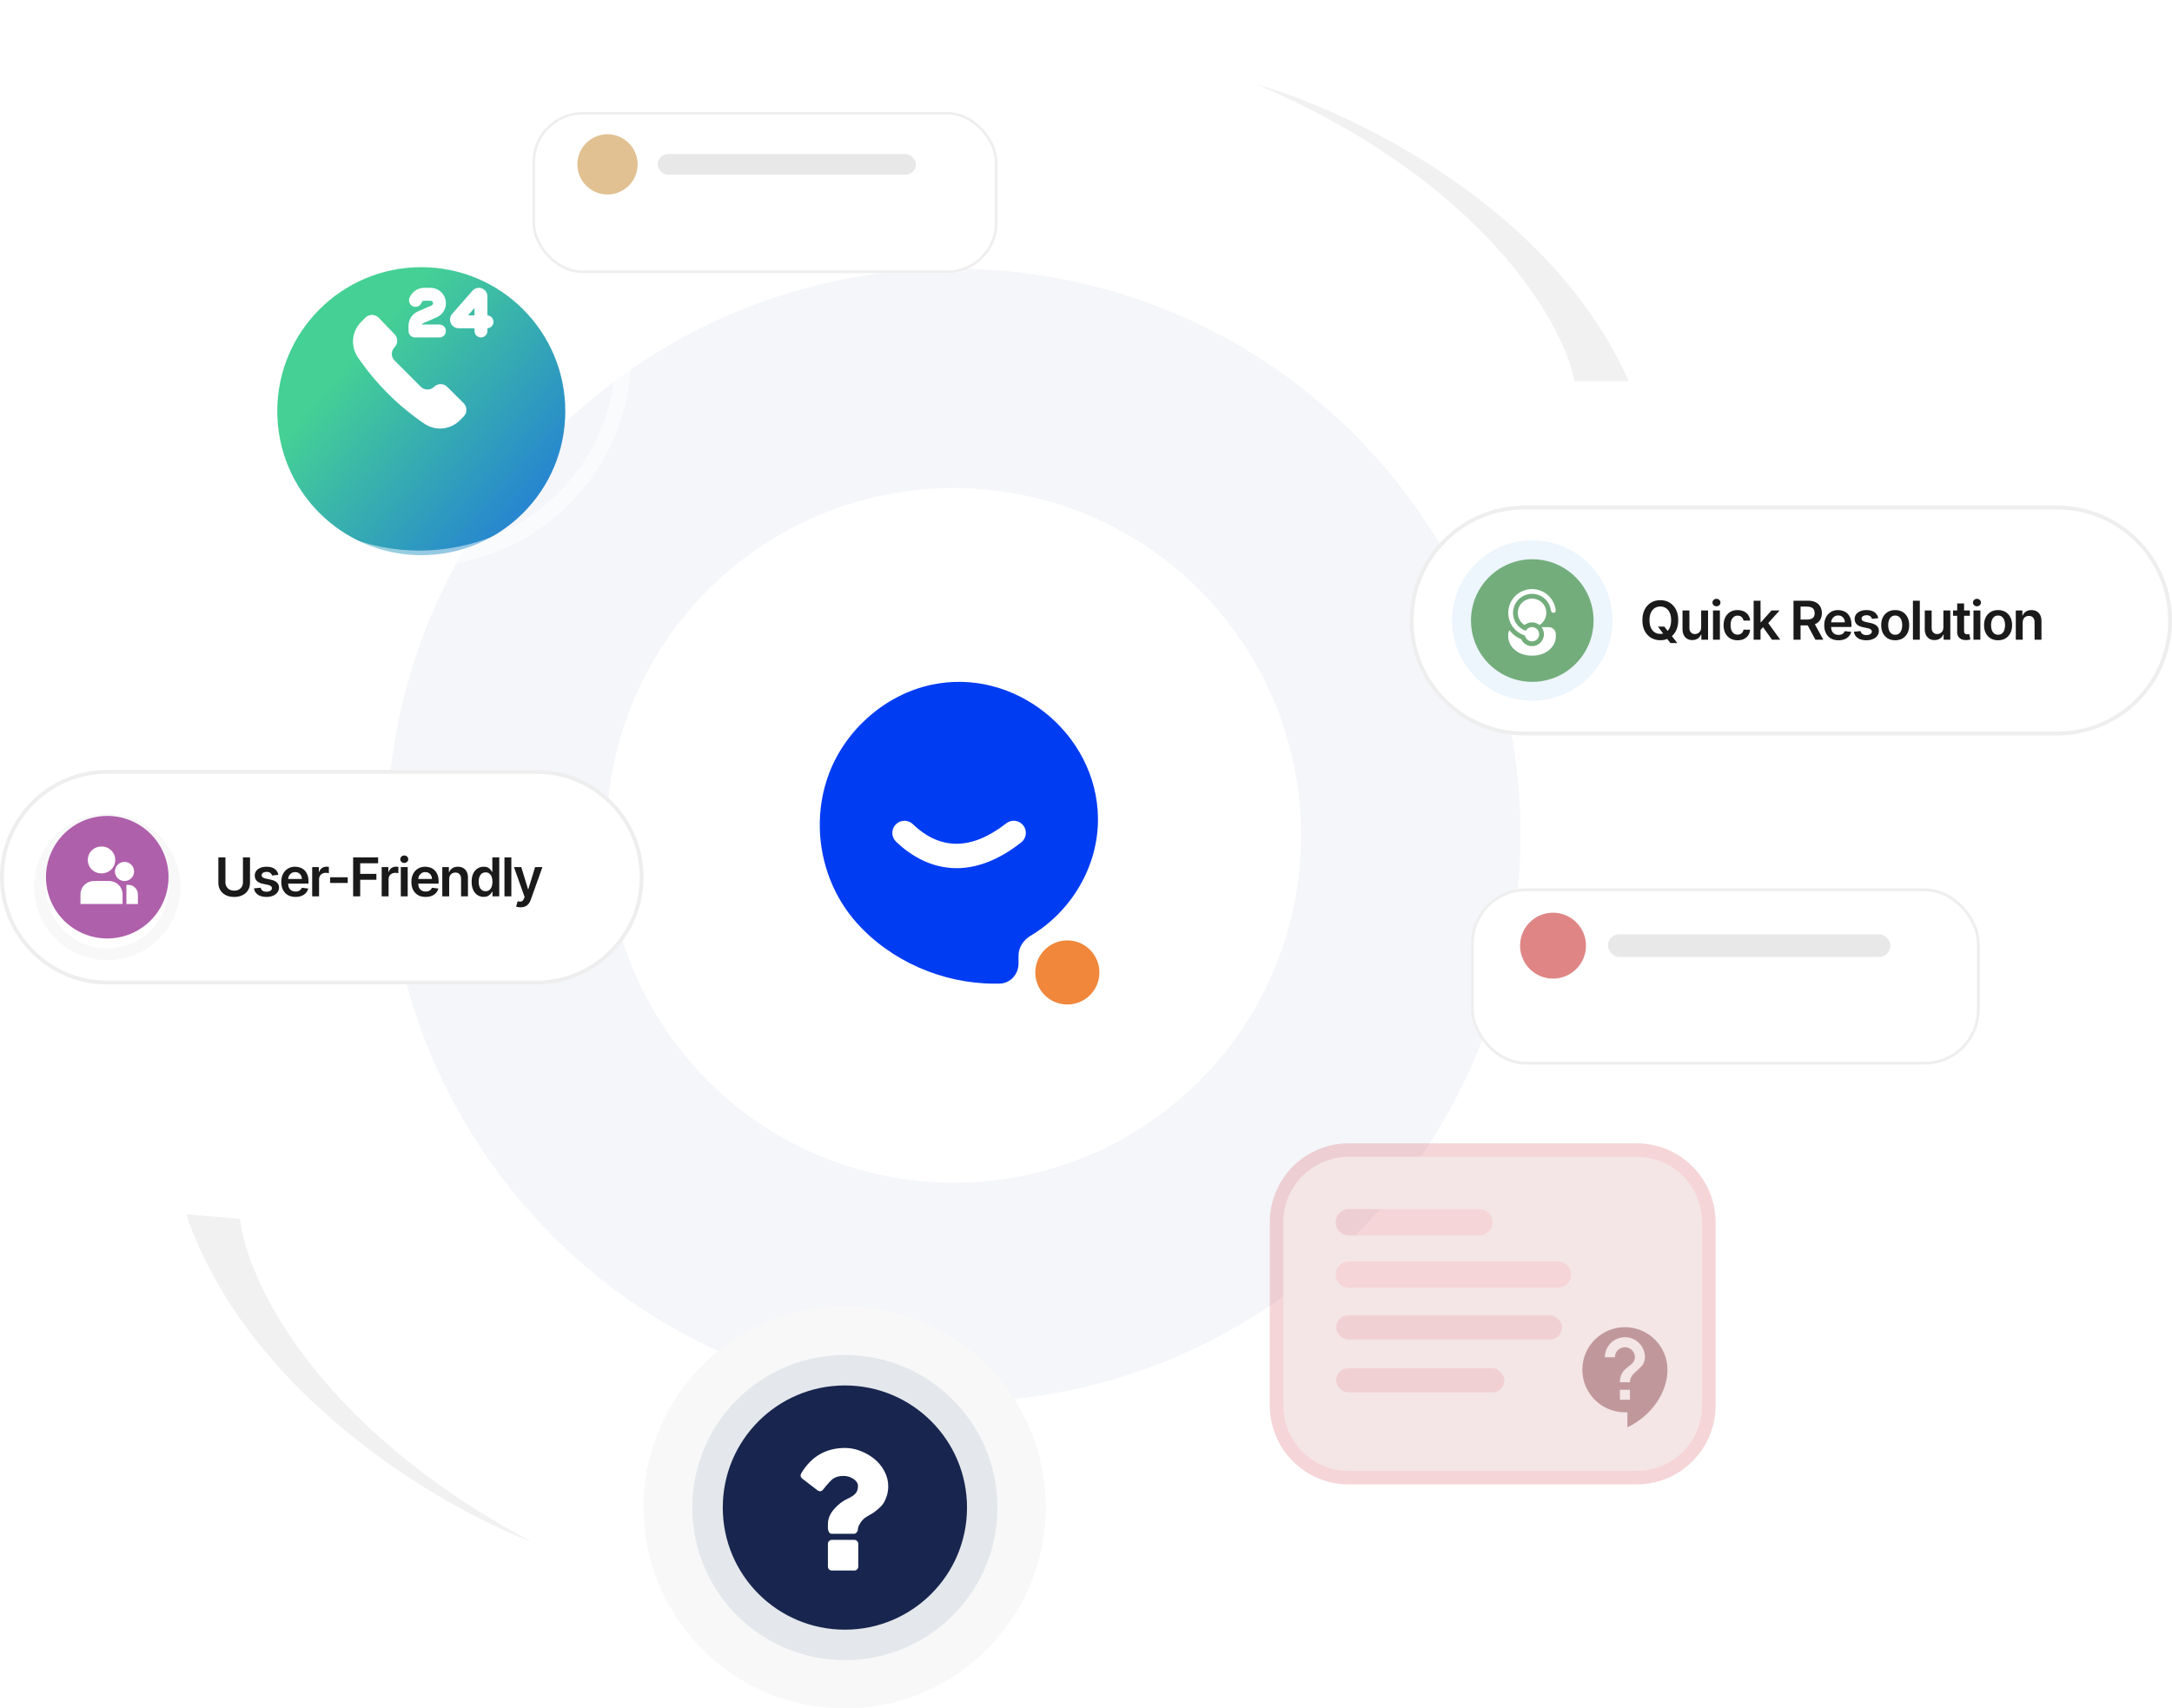 <svg width="567" height="446" viewBox="0 0 567 446" fill="none" xmlns="http://www.w3.org/2000/svg">
<path opacity="0.1" fill-rule="evenodd" clip-rule="evenodd" d="M303.469 290.539C263.456 320.644 206.613 312.612 176.508 272.598C146.402 232.585 154.435 175.743 194.448 145.637C234.461 115.532 291.304 123.564 321.409 163.577C351.515 203.591 343.482 260.433 303.469 290.539ZM337.919 336.326C272.618 385.458 179.852 372.349 130.72 307.048C81.589 241.747 94.697 148.981 159.998 99.85C225.299 50.718 318.065 63.827 367.197 129.128C416.328 194.429 403.22 287.195 337.919 336.326Z" fill="#8EA9C1"/>
<path d="M214.016 216.426C214.271 225.35 217.594 234.14 223.632 240.908C232.59 250.949 246.149 256.792 259.636 256.792C260.086 256.792 260.535 256.787 260.983 256.776C263.79 256.706 265.888 254.309 265.888 251.499V249.495C265.888 247.329 267.165 245.396 269.025 244.291C279.744 237.924 286.778 226.027 286.624 213.521C286.348 191.463 264.78 173.965 242.93 178.813C230.984 181.463 220.771 190.517 216.447 201.869C214.665 206.552 213.875 211.506 214.016 216.424V216.426Z" fill="#003CF2"/>
<path d="M249.727 226.645C242.607 226.645 237.192 222.874 233.913 219.723C232.647 218.511 232.605 216.502 233.82 215.243C235.031 213.985 237.041 213.943 238.3 215.15C245.482 222.048 253.686 221.977 262.679 214.936C264.058 213.857 266.049 214.102 267.128 215.478C268.207 216.857 267.962 218.848 266.586 219.926C260.264 224.873 254.601 226.642 249.727 226.642V226.645Z" fill="white"/>
<path d="M278.632 262.235C283.253 262.235 287 258.489 287 253.867C287 249.245 283.253 245.499 278.632 245.499C274.01 245.499 270.264 249.245 270.264 253.867C270.264 258.489 274.01 262.235 278.632 262.235Z" fill="#F0873B"/>
<g filter="url(#filter0_d_1_224)">
<circle cx="109.978" cy="92.982" r="37.593" fill="url(#paint0_linear_1_224)"/>
</g>
<path fill-rule="evenodd" clip-rule="evenodd" d="M106.874 77.858C107.155 77.062 107.677 76.373 108.366 75.886C109.055 75.399 109.879 75.138 110.723 75.138H112.383C113.308 75.136 114.205 75.452 114.923 76.034C115.641 76.616 116.137 77.428 116.326 78.333C116.515 79.238 116.386 80.18 115.961 81.001C115.536 81.822 114.84 82.471 113.992 82.839L110.437 84.394C110.286 84.46 110.162 84.576 110.087 84.723H114.717C115.164 84.723 115.593 84.901 115.909 85.216C116.224 85.532 116.402 85.961 116.402 86.408C116.402 86.855 116.224 87.283 115.909 87.599C115.593 87.915 115.164 88.092 114.717 88.092H108.329C108.108 88.093 107.888 88.049 107.684 87.965C107.479 87.88 107.293 87.756 107.136 87.6C106.98 87.443 106.855 87.258 106.77 87.053C106.686 86.848 106.642 86.629 106.642 86.408V85.046C106.642 83.424 107.601 81.958 109.087 81.308L112.645 79.753C112.785 79.695 112.9 79.591 112.971 79.457C113.042 79.323 113.063 79.169 113.032 79.021C113.001 78.873 112.919 78.741 112.801 78.647C112.682 78.553 112.534 78.504 112.383 78.507H110.723C110.576 78.507 110.432 78.553 110.312 78.638C110.192 78.723 110.101 78.843 110.052 78.982C109.978 79.191 109.864 79.383 109.716 79.547C109.568 79.712 109.389 79.845 109.189 79.941C108.785 80.133 108.322 80.158 107.901 80.009C107.692 79.935 107.5 79.821 107.335 79.673C107.171 79.525 107.037 79.346 106.942 79.146C106.749 78.743 106.725 78.279 106.874 77.858ZM123.326 75.904C123.626 75.562 124.022 75.321 124.463 75.21C124.903 75.1 125.367 75.126 125.792 75.286C126.217 75.446 126.583 75.732 126.842 76.105C127.101 76.478 127.24 76.921 127.24 77.375V82.332C127.67 82.357 128.074 82.544 128.369 82.857C128.665 83.17 128.83 83.584 128.83 84.014C128.83 84.445 128.665 84.859 128.369 85.171C128.074 85.484 127.67 85.672 127.24 85.696V86.41C127.24 86.857 127.063 87.286 126.747 87.602C126.431 87.918 126.002 88.095 125.556 88.095C125.109 88.095 124.68 87.918 124.364 87.602C124.048 87.286 123.871 86.857 123.871 86.41V85.699H119.747C119.311 85.7 118.884 85.575 118.518 85.339C118.151 85.103 117.861 84.766 117.681 84.369C117.501 83.972 117.439 83.531 117.504 83.1C117.568 82.669 117.755 82.266 118.043 81.939L123.326 75.904ZM122.181 82.329L123.871 80.397V82.329H122.181ZM115.658 111.833C114.004 112.011 112.339 111.616 110.941 110.715C103.963 106.015 97.959 100.011 93.259 93.033C92.376 91.621 92.004 89.949 92.206 88.296C92.407 86.643 93.169 85.109 94.364 83.95L95.389 82.925C95.848 82.471 96.468 82.216 97.114 82.216C97.76 82.216 98.379 82.471 98.839 82.925L102.99 87.238C103.442 87.692 103.696 88.308 103.696 88.95C103.696 89.591 103.442 90.206 102.99 90.661C102.535 91.12 102.28 91.74 102.28 92.386C102.28 93.032 102.535 93.652 102.99 94.111L109.863 100.984C110.322 101.439 110.942 101.694 111.588 101.694C112.234 101.694 112.854 101.439 113.313 100.984C113.768 100.532 114.383 100.278 115.025 100.278C115.666 100.278 116.282 100.532 116.736 100.984L121.049 105.27C121.503 105.729 121.758 106.349 121.758 106.995C121.758 107.641 121.503 108.261 121.049 108.72L120.025 109.745C118.85 110.919 117.309 111.656 115.658 111.833Z" fill="white"/>
<circle cx="109.49" cy="92.49" r="53.291" stroke="white" stroke-opacity="0.5" stroke-width="4.099"/>
<path d="M48.596 317C64.751 364.3 115.466 393.712 138.805 402.505C81.918 372.197 64.346 333.675 62.671 318.202L48.596 317Z" fill="#F1F1F1"/>
<path d="M425.169 99.519C405.041 53.769 352.003 28.788 327.999 22.016C387.262 47.364 408.055 84.248 411.043 99.521L425.169 99.519Z" fill="#F1F1F1"/>
<path d="M398 132.5H537C553.292 132.5 566.5 145.708 566.5 162C566.5 178.292 553.292 191.5 537 191.5H398C381.708 191.5 368.5 178.292 368.5 162C368.5 145.708 381.708 132.5 398 132.5Z" fill="white"/>
<path d="M398 132.5H537C553.292 132.5 566.5 145.708 566.5 162C566.5 178.292 553.292 191.5 537 191.5H398C381.708 191.5 368.5 178.292 368.5 162C368.5 145.708 381.708 132.5 398 132.5Z" stroke="#EEEEEE"/>
<circle cx="400" cy="162" r="18.467" fill="#73AD7C" stroke="#EDF5FD" stroke-width="4.934"/>
<path d="M398.108 165.927L398.107 165.923L397.87 165.846C396.748 165.449 395.763 164.738 395.033 163.798C394.443 163.038 394.038 162.151 393.849 161.207C393.66 160.264 393.693 159.289 393.945 158.361C394.197 157.432 394.662 156.575 395.302 155.856C395.942 155.138 396.74 154.578 397.634 154.221C398.527 153.864 399.491 153.719 400.45 153.798C401.409 153.878 402.337 154.179 403.16 154.678C403.982 155.177 404.678 155.86 405.191 156.674C405.705 157.487 406.022 158.409 406.119 159.367C406.152 159.708 405.87 159.987 405.527 159.987C405.185 159.987 404.91 159.707 404.869 159.367C404.758 158.488 404.415 157.656 403.874 156.954C403.333 156.253 402.615 155.709 401.793 155.379C400.972 155.049 400.077 154.944 399.201 155.075C398.326 155.207 397.501 155.57 396.813 156.127C396.125 156.684 395.598 157.415 395.287 158.244C394.976 159.073 394.892 159.97 395.044 160.842C395.196 161.714 395.579 162.53 396.152 163.205C396.725 163.88 397.468 164.389 398.304 164.681C398.515 164.296 398.855 163.998 399.264 163.84C399.673 163.681 400.125 163.672 400.54 163.813C400.955 163.955 401.307 164.239 401.533 164.614C401.76 164.99 401.847 165.433 401.778 165.867C401.71 166.3 401.491 166.695 401.16 166.983C400.829 167.271 400.407 167.433 399.968 167.44C399.53 167.447 399.103 167.299 398.762 167.022C398.422 166.746 398.19 166.358 398.108 165.927ZM397.123 166.89C395.906 166.393 394.842 165.583 394.04 164.543C393.836 164.849 393.727 165.209 393.727 165.577V166.198C393.727 168.646 396.037 171.166 399.938 171.166C403.838 171.166 406.148 168.646 406.148 166.198V165.577C406.148 165.082 405.952 164.608 405.603 164.259C405.253 163.91 404.779 163.713 404.285 163.713H402.422C402.682 164.061 402.867 164.46 402.964 164.884C403.06 165.308 403.067 165.747 402.983 166.173C402.899 166.6 402.727 167.004 402.477 167.36C402.227 167.715 401.905 168.015 401.533 168.238C401.16 168.462 400.744 168.604 400.313 168.657C399.881 168.71 399.443 168.671 399.028 168.544C398.612 168.417 398.228 168.204 397.9 167.919C397.571 167.634 397.307 167.283 397.123 166.89ZM403.664 159.987C403.664 158.851 403.156 157.834 402.355 157.151C401.964 156.819 401.508 156.572 401.017 156.425C400.526 156.278 400.01 156.233 399.501 156.294C398.992 156.356 398.501 156.521 398.059 156.781C397.617 157.041 397.233 157.389 396.932 157.803C396.63 158.218 396.418 158.69 396.307 159.191C396.197 159.692 396.191 160.21 396.29 160.713C396.388 161.216 396.59 161.693 396.882 162.115C397.173 162.536 397.549 162.893 397.985 163.163C398.537 162.715 399.226 162.47 399.938 162.47C400.648 162.47 401.338 162.714 401.89 163.16C402.432 162.827 402.88 162.36 403.19 161.805C403.501 161.249 403.664 160.623 403.664 159.987Z" fill="white"/>
<path d="M432.798 163.58H434.468L435.457 164.862L436.163 165.697L437.859 167.875H436.069L434.915 166.413L434.423 165.717L432.798 163.58ZM438.102 161.909C438.102 163.006 437.897 163.946 437.486 164.728C437.078 165.507 436.521 166.103 435.815 166.518C435.113 166.932 434.316 167.139 433.424 167.139C432.532 167.139 431.734 166.932 431.028 166.518C430.325 166.1 429.768 165.502 429.357 164.723C428.95 163.941 428.746 163.003 428.746 161.909C428.746 160.812 428.95 159.874 429.357 159.095C429.768 158.313 430.325 157.715 431.028 157.3C431.734 156.886 432.532 156.679 433.424 156.679C434.316 156.679 435.113 156.886 435.815 157.3C436.521 157.715 437.078 158.313 437.486 159.095C437.897 159.874 438.102 160.812 438.102 161.909ZM436.248 161.909C436.248 161.137 436.127 160.486 435.885 159.955C435.646 159.422 435.315 159.019 434.891 158.747C434.466 158.472 433.978 158.335 433.424 158.335C432.871 158.335 432.382 158.472 431.957 158.747C431.533 159.019 431.2 159.422 430.958 159.955C430.719 160.486 430.6 161.137 430.6 161.909C430.6 162.681 430.719 163.334 430.958 163.868C431.2 164.398 431.533 164.801 431.957 165.076C432.382 165.348 432.871 165.484 433.424 165.484C433.978 165.484 434.466 165.348 434.891 165.076C435.315 164.801 435.646 164.398 435.885 163.868C436.127 163.334 436.248 162.681 436.248 161.909ZM444.087 163.788V159.364H445.887V167H444.142V165.643H444.063C443.89 166.07 443.607 166.42 443.212 166.692C442.821 166.964 442.339 167.099 441.766 167.099C441.265 167.099 440.823 166.988 440.438 166.766C440.057 166.541 439.759 166.214 439.543 165.787C439.328 165.356 439.22 164.836 439.22 164.226V159.364H441.02V163.947C441.02 164.431 441.152 164.816 441.418 165.101C441.683 165.386 442.031 165.528 442.462 165.528C442.727 165.528 442.984 165.464 443.232 165.335C443.481 165.205 443.685 165.013 443.844 164.758C444.006 164.499 444.087 164.176 444.087 163.788ZM447.178 167V159.364H448.977V167H447.178ZM448.083 158.28C447.798 158.28 447.552 158.185 447.347 157.996C447.141 157.804 447.039 157.574 447.039 157.305C447.039 157.034 447.141 156.803 447.347 156.614C447.552 156.422 447.798 156.326 448.083 156.326C448.371 156.326 448.616 156.422 448.818 156.614C449.024 156.803 449.127 157.034 449.127 157.305C449.127 157.574 449.024 157.804 448.818 157.996C448.616 158.185 448.371 158.28 448.083 158.28ZM453.599 167.149C452.837 167.149 452.182 166.982 451.635 166.647C451.092 166.312 450.673 165.85 450.378 165.26C450.086 164.667 449.94 163.984 449.94 163.212C449.94 162.436 450.089 161.752 450.387 161.158C450.686 160.562 451.107 160.098 451.65 159.766C452.197 159.432 452.843 159.264 453.589 159.264C454.209 159.264 454.757 159.379 455.235 159.607C455.715 159.833 456.098 160.152 456.383 160.567C456.668 160.978 456.831 161.458 456.87 162.009H455.15C455.081 161.641 454.915 161.334 454.653 161.089C454.395 160.84 454.048 160.716 453.614 160.716C453.246 160.716 452.923 160.815 452.645 161.014C452.366 161.21 452.149 161.491 451.993 161.859C451.841 162.227 451.765 162.668 451.765 163.182C451.765 163.702 451.841 164.15 451.993 164.524C452.146 164.895 452.36 165.182 452.635 165.384C452.913 165.583 453.24 165.683 453.614 165.683C453.879 165.683 454.116 165.633 454.325 165.533C454.537 165.431 454.714 165.283 454.857 165.091C454.999 164.899 455.097 164.665 455.15 164.39H456.87C456.827 164.93 456.668 165.409 456.393 165.827C456.118 166.241 455.744 166.566 455.27 166.801C454.796 167.033 454.239 167.149 453.599 167.149ZM459.429 164.604L459.424 162.431H459.712L462.457 159.364H464.56L461.184 163.122H460.811L459.429 164.604ZM457.788 167V156.818H459.588V167H457.788ZM462.581 167L460.095 163.525L461.308 162.257L464.734 167H462.581ZM468.191 167V156.818H472.009C472.792 156.818 473.448 156.954 473.978 157.226C474.512 157.498 474.914 157.879 475.186 158.369C475.461 158.857 475.599 159.425 475.599 160.075C475.599 160.728 475.46 161.294 475.181 161.775C474.906 162.252 474.5 162.622 473.963 162.884C473.426 163.142 472.767 163.271 471.984 163.271H469.265V161.74H471.736C472.193 161.74 472.568 161.677 472.859 161.551C473.151 161.422 473.367 161.235 473.506 160.989C473.648 160.741 473.72 160.436 473.72 160.075C473.72 159.713 473.648 159.405 473.506 159.15C473.363 158.891 473.146 158.696 472.854 158.563C472.563 158.427 472.187 158.359 471.726 158.359H470.036V167H468.191ZM473.451 162.386L475.972 167H473.913L471.438 162.386H473.451ZM479.928 167.149C479.163 167.149 478.502 166.99 477.945 166.672C477.391 166.35 476.965 165.896 476.667 165.31C476.369 164.72 476.22 164.025 476.22 163.227C476.22 162.441 476.369 161.752 476.667 161.158C476.969 160.562 477.39 160.098 477.93 159.766C478.47 159.432 479.105 159.264 479.834 159.264C480.305 159.264 480.749 159.34 481.166 159.493C481.587 159.642 481.958 159.874 482.28 160.189C482.605 160.504 482.86 160.905 483.046 161.392C483.231 161.876 483.324 162.453 483.324 163.122V163.674H477.065V162.461H481.599C481.596 162.116 481.521 161.81 481.375 161.541C481.229 161.269 481.025 161.056 480.764 160.9C480.505 160.744 480.203 160.666 479.859 160.666C479.491 160.666 479.168 160.756 478.889 160.935C478.611 161.11 478.394 161.342 478.238 161.631C478.086 161.916 478.008 162.229 478.004 162.57V163.629C478.004 164.073 478.086 164.455 478.248 164.773C478.41 165.088 478.637 165.33 478.929 165.499C479.221 165.664 479.562 165.747 479.953 165.747C480.215 165.747 480.452 165.711 480.664 165.638C480.876 165.562 481.06 165.451 481.216 165.305C481.372 165.159 481.489 164.978 481.569 164.763L483.249 164.952C483.143 165.396 482.941 165.784 482.643 166.115C482.348 166.443 481.97 166.698 481.509 166.881C481.049 167.06 480.522 167.149 479.928 167.149ZM490.322 161.382L488.681 161.561C488.635 161.395 488.554 161.24 488.438 161.094C488.325 160.948 488.173 160.83 487.98 160.741C487.788 160.651 487.553 160.607 487.274 160.607C486.9 160.607 486.585 160.688 486.33 160.85C486.078 161.013 485.954 161.223 485.957 161.482C485.954 161.704 486.035 161.884 486.201 162.023C486.37 162.163 486.648 162.277 487.036 162.366L488.338 162.645C489.061 162.801 489.598 163.048 489.949 163.386C490.304 163.724 490.483 164.166 490.486 164.713C490.483 165.194 490.342 165.618 490.064 165.986C489.788 166.35 489.406 166.635 488.915 166.841C488.425 167.046 487.861 167.149 487.225 167.149C486.29 167.149 485.538 166.954 484.968 166.562C484.398 166.168 484.058 165.62 483.948 164.917L485.703 164.748C485.783 165.093 485.952 165.353 486.211 165.528C486.469 165.704 486.805 165.792 487.22 165.792C487.647 165.792 487.99 165.704 488.249 165.528C488.511 165.353 488.642 165.136 488.642 164.877C488.642 164.658 488.557 164.478 488.388 164.335C488.222 164.193 487.964 164.083 487.613 164.007L486.31 163.734C485.577 163.581 485.036 163.324 484.684 162.963C484.333 162.598 484.159 162.138 484.162 161.581C484.159 161.11 484.287 160.703 484.545 160.358C484.807 160.01 485.17 159.741 485.634 159.553C486.101 159.36 486.64 159.264 487.25 159.264C488.144 159.264 488.849 159.455 489.363 159.836C489.88 160.217 490.199 160.732 490.322 161.382ZM494.741 167.149C493.995 167.149 493.349 166.985 492.802 166.657C492.255 166.329 491.831 165.87 491.529 165.28C491.231 164.69 491.082 164 491.082 163.212C491.082 162.423 491.231 161.732 491.529 161.138C491.831 160.545 492.255 160.085 492.802 159.756C493.349 159.428 493.995 159.264 494.741 159.264C495.487 159.264 496.133 159.428 496.68 159.756C497.227 160.085 497.649 160.545 497.948 161.138C498.249 161.732 498.4 162.423 498.4 163.212C498.4 164 498.249 164.69 497.948 165.28C497.649 165.87 497.227 166.329 496.68 166.657C496.133 166.985 495.487 167.149 494.741 167.149ZM494.751 165.707C495.155 165.707 495.493 165.596 495.765 165.374C496.037 165.149 496.239 164.847 496.372 164.469C496.508 164.092 496.576 163.671 496.576 163.207C496.576 162.739 496.508 162.317 496.372 161.939C496.239 161.558 496.037 161.254 495.765 161.029C495.493 160.804 495.155 160.691 494.751 160.691C494.337 160.691 493.992 160.804 493.717 161.029C493.445 161.254 493.241 161.558 493.105 161.939C492.973 162.317 492.907 162.739 492.907 163.207C492.907 163.671 492.973 164.092 493.105 164.469C493.241 164.847 493.445 165.149 493.717 165.374C493.992 165.596 494.337 165.707 494.751 165.707ZM501.167 156.818V167H499.368V156.818H501.167ZM507.325 163.788V159.364H509.125V167H507.38V165.643H507.3C507.128 166.07 506.845 166.42 506.45 166.692C506.059 166.964 505.577 167.099 505.004 167.099C504.503 167.099 504.061 166.988 503.676 166.766C503.295 166.541 502.997 166.214 502.781 165.787C502.566 165.356 502.458 164.836 502.458 164.226V159.364H504.258V163.947C504.258 164.431 504.39 164.816 504.656 165.101C504.921 165.386 505.269 165.528 505.7 165.528C505.965 165.528 506.222 165.464 506.47 165.335C506.719 165.205 506.923 165.013 507.082 164.758C507.244 164.499 507.325 164.176 507.325 163.788ZM514.229 159.364V160.756H509.839V159.364H514.229ZM510.923 157.534H512.722V164.703C512.722 164.945 512.759 165.131 512.832 165.26C512.908 165.386 513.008 165.472 513.13 165.518C513.253 165.565 513.389 165.588 513.538 165.588C513.651 165.588 513.753 165.58 513.846 165.563C513.942 165.547 514.015 165.532 514.065 165.518L514.368 166.925C514.272 166.959 514.134 166.995 513.955 167.035C513.78 167.075 513.564 167.098 513.309 167.104C512.858 167.118 512.452 167.05 512.091 166.901C511.73 166.748 511.443 166.513 511.231 166.195C511.022 165.876 510.919 165.479 510.923 165.001V157.534ZM515.174 167V159.364H516.974V167H515.174ZM516.079 158.28C515.794 158.28 515.549 158.185 515.343 157.996C515.138 157.804 515.035 157.574 515.035 157.305C515.035 157.034 515.138 156.803 515.343 156.614C515.549 156.422 515.794 156.326 516.079 156.326C516.367 156.326 516.612 156.422 516.815 156.614C517.02 156.803 517.123 157.034 517.123 157.305C517.123 157.574 517.02 157.804 516.815 157.996C516.612 158.185 516.367 158.28 516.079 158.28ZM521.595 167.149C520.85 167.149 520.203 166.985 519.656 166.657C519.11 166.329 518.685 165.87 518.384 165.28C518.085 164.69 517.936 164 517.936 163.212C517.936 162.423 518.085 161.732 518.384 161.138C518.685 160.545 519.11 160.085 519.656 159.756C520.203 159.428 520.85 159.264 521.595 159.264C522.341 159.264 522.987 159.428 523.534 159.756C524.081 160.085 524.504 160.545 524.802 161.138C525.104 161.732 525.254 162.423 525.254 163.212C525.254 164 525.104 164.69 524.802 165.28C524.504 165.87 524.081 166.329 523.534 166.657C522.987 166.985 522.341 167.149 521.595 167.149ZM521.605 165.707C522.01 165.707 522.348 165.596 522.62 165.374C522.891 165.149 523.093 164.847 523.226 164.469C523.362 164.092 523.43 163.671 523.43 163.207C523.43 162.739 523.362 162.317 523.226 161.939C523.093 161.558 522.891 161.254 522.62 161.029C522.348 160.804 522.01 160.691 521.605 160.691C521.191 160.691 520.846 160.804 520.571 161.029C520.299 161.254 520.096 161.558 519.96 161.939C519.827 162.317 519.761 162.739 519.761 163.207C519.761 163.671 519.827 164.092 519.96 164.469C520.096 164.847 520.299 165.149 520.571 165.374C520.846 165.596 521.191 165.707 521.605 165.707ZM528.022 162.526V167H526.222V159.364H527.942V160.661H528.032C528.207 160.234 528.487 159.894 528.872 159.642C529.26 159.39 529.739 159.264 530.309 159.264C530.836 159.264 531.295 159.377 531.686 159.602C532.08 159.828 532.385 160.154 532.601 160.582C532.819 161.009 532.927 161.528 532.924 162.138V167H531.124V162.416C531.124 161.906 530.991 161.506 530.726 161.218C530.464 160.93 530.101 160.786 529.637 160.786C529.323 160.786 529.043 160.855 528.797 160.994C528.555 161.13 528.365 161.327 528.226 161.586C528.09 161.844 528.022 162.158 528.022 162.526Z" fill="#1A1A1A"/>
<path d="M28 201.5H140C155.188 201.5 167.5 213.812 167.5 229C167.5 244.188 155.188 256.5 140 256.5H28C12.812 256.5 0.5 244.188 0.5 229C0.5 213.812 12.812 201.5 28 201.5Z" fill="white"/>
<path d="M28 201.5H140C155.188 201.5 167.5 213.812 167.5 229C167.5 244.188 155.188 256.5 140 256.5H28C12.812 256.5 0.5 244.188 0.5 229C0.5 213.812 12.812 201.5 28 201.5Z" stroke="#EEEEEE"/>
<g filter="url(#filter1_d_1_224)">
<circle cx="28" cy="229" r="16" fill="white"/>
<circle cx="28" cy="229" r="17.548" stroke="#F8F8F8" stroke-width="3.096"/>
</g>
<path d="M28 213C24.835 213 21.742 213.938 19.111 215.696C16.48 217.455 14.429 219.953 13.218 222.877C12.007 225.801 11.69 229.018 12.307 232.121C12.925 235.225 14.449 238.076 16.686 240.314C18.924 242.551 21.775 244.075 24.879 244.693C27.982 245.31 31.199 244.993 34.123 243.782C37.047 242.571 39.545 240.52 41.303 237.889C43.062 235.258 44 232.164 44 229C44 224.757 42.314 220.687 39.314 217.686C36.313 214.686 32.243 213 28 213Z" fill="#AF60AB"/>
<g clip-path="url(#clip0_1_224)">
<path d="M26.5 221.001C26.034 220.99 25.57 221.072 25.136 221.243C24.701 221.414 24.306 221.67 23.972 221.995C23.638 222.321 23.373 222.711 23.192 223.141C23.011 223.571 22.917 224.032 22.917 224.499C22.917 224.966 23.011 225.427 23.192 225.857C23.373 226.287 23.638 226.677 23.972 227.003C24.306 227.328 24.701 227.584 25.136 227.755C25.57 227.926 26.034 228.008 26.5 227.997C26.966 228.008 27.43 227.926 27.864 227.755C28.299 227.584 28.694 227.328 29.028 227.003C29.362 226.677 29.627 226.287 29.808 225.857C29.989 225.427 30.083 224.966 30.083 224.499C30.083 224.032 29.989 223.571 29.808 223.141C29.627 222.711 29.362 222.321 29.028 221.995C28.694 221.67 28.299 221.414 27.864 221.243C27.43 221.072 26.966 220.99 26.5 221.001ZM24.5 229.995C23.572 229.995 22.681 230.364 22.025 231.02C21.369 231.677 21 232.567 21 233.495V235.992H32V233.495C32 232.567 31.631 231.677 30.975 231.02C30.319 230.364 29.428 229.995 28.5 229.995H24.5ZM33.5 231.001H33V236.001H36V233.501C36 232.838 35.737 232.202 35.268 231.733C34.799 231.264 34.163 231.001 33.5 231.001Z" fill="white"/>
<path d="M32.5 225.004C31.837 225.004 31.201 225.267 30.732 225.736C30.263 226.205 30 226.841 30 227.504C30 228.167 30.263 228.803 30.732 229.272C31.201 229.741 31.837 230.004 32.5 230.004C33.163 230.004 33.799 229.741 34.268 229.272C34.737 228.803 35 228.167 35 227.504C35 226.841 34.737 226.205 34.268 225.736C33.799 225.267 33.163 225.004 32.5 225.004Z" fill="white"/>
</g>
<path d="M63.423 223.818H65.267V230.47C65.267 231.199 65.095 231.841 64.75 232.394C64.409 232.948 63.928 233.38 63.308 233.692C62.688 234 61.964 234.154 61.136 234.154C60.304 234.154 59.578 234 58.958 233.692C58.338 233.38 57.858 232.948 57.516 232.394C57.175 231.841 57.004 231.199 57.004 230.47V223.818H58.849V230.316C58.849 230.74 58.941 231.118 59.127 231.45C59.316 231.781 59.581 232.041 59.923 232.23C60.264 232.416 60.668 232.509 61.136 232.509C61.603 232.509 62.007 232.416 62.349 232.23C62.693 232.041 62.959 231.781 63.144 231.45C63.33 231.118 63.423 230.74 63.423 230.316V223.818ZM72.668 228.382L71.027 228.561C70.981 228.395 70.9 228.24 70.784 228.094C70.671 227.948 70.518 227.83 70.326 227.741C70.134 227.651 69.899 227.607 69.62 227.607C69.246 227.607 68.931 227.688 68.676 227.85C68.424 228.013 68.299 228.223 68.303 228.482C68.299 228.704 68.381 228.884 68.546 229.023C68.715 229.163 68.994 229.277 69.382 229.366L70.684 229.645C71.407 229.801 71.944 230.048 72.295 230.386C72.65 230.724 72.829 231.166 72.832 231.713C72.829 232.194 72.688 232.618 72.409 232.986C72.134 233.35 71.751 233.635 71.261 233.841C70.77 234.046 70.207 234.149 69.57 234.149C68.636 234.149 67.883 233.954 67.313 233.562C66.743 233.168 66.404 232.62 66.294 231.917L68.049 231.748C68.129 232.093 68.298 232.353 68.556 232.528C68.815 232.704 69.151 232.792 69.566 232.792C69.993 232.792 70.336 232.704 70.595 232.528C70.856 232.353 70.987 232.136 70.987 231.877C70.987 231.658 70.903 231.478 70.734 231.335C70.568 231.193 70.31 231.083 69.958 231.007L68.656 230.734C67.923 230.581 67.381 230.324 67.03 229.963C66.679 229.598 66.505 229.138 66.508 228.581C66.505 228.11 66.632 227.703 66.891 227.358C67.153 227.01 67.516 226.741 67.98 226.553C68.447 226.36 68.986 226.264 69.595 226.264C70.49 226.264 71.195 226.455 71.708 226.836C72.225 227.217 72.545 227.732 72.668 228.382ZM77.137 234.149C76.371 234.149 75.71 233.99 75.153 233.672C74.599 233.35 74.174 232.896 73.875 232.31C73.577 231.72 73.428 231.025 73.428 230.227C73.428 229.441 73.577 228.752 73.875 228.158C74.177 227.562 74.598 227.098 75.138 226.766C75.678 226.432 76.313 226.264 77.042 226.264C77.513 226.264 77.957 226.34 78.374 226.493C78.795 226.642 79.167 226.874 79.488 227.189C79.813 227.504 80.068 227.905 80.254 228.392C80.439 228.876 80.532 229.453 80.532 230.122V230.674H74.273V229.461H78.807C78.804 229.116 78.729 228.81 78.583 228.541C78.438 228.269 78.234 228.056 77.972 227.9C77.713 227.744 77.412 227.666 77.067 227.666C76.699 227.666 76.376 227.756 76.097 227.935C75.819 228.11 75.602 228.342 75.446 228.631C75.294 228.916 75.216 229.229 75.213 229.57V230.629C75.213 231.073 75.294 231.455 75.456 231.773C75.619 232.088 75.846 232.33 76.137 232.499C76.429 232.664 76.77 232.747 77.161 232.747C77.423 232.747 77.66 232.711 77.872 232.638C78.085 232.562 78.268 232.451 78.424 232.305C78.58 232.159 78.698 231.978 78.777 231.763L80.458 231.952C80.352 232.396 80.149 232.784 79.851 233.115C79.556 233.443 79.178 233.698 78.718 233.881C78.257 234.06 77.73 234.149 77.137 234.149ZM81.495 234V226.364H83.24V227.636H83.319C83.459 227.196 83.697 226.856 84.035 226.617C84.377 226.375 84.766 226.254 85.204 226.254C85.303 226.254 85.414 226.259 85.537 226.269C85.663 226.276 85.767 226.287 85.85 226.304V227.96C85.774 227.933 85.653 227.91 85.487 227.89C85.325 227.867 85.167 227.855 85.015 227.855C84.686 227.855 84.391 227.926 84.13 228.069C83.871 228.208 83.667 228.402 83.518 228.651C83.369 228.899 83.294 229.186 83.294 229.511V234H81.495ZM90.772 229.018V230.5H86.188V229.018H90.772ZM92.185 234V223.818H98.707V225.364H94.029V228.129H98.26V229.675H94.029V234H92.185ZM99.639 234V226.364H101.384V227.636H101.464C101.603 227.196 101.841 226.856 102.179 226.617C102.521 226.375 102.91 226.254 103.348 226.254C103.447 226.254 103.558 226.259 103.681 226.269C103.807 226.276 103.911 226.287 103.994 226.304V227.96C103.918 227.933 103.797 227.91 103.631 227.89C103.469 227.867 103.311 227.855 103.159 227.855C102.831 227.855 102.536 227.926 102.274 228.069C102.015 228.208 101.812 228.402 101.662 228.651C101.513 228.899 101.439 229.186 101.439 229.511V234H99.639ZM104.63 234V226.364H106.429V234H104.63ZM105.535 225.28C105.25 225.28 105.004 225.185 104.799 224.996C104.593 224.804 104.491 224.574 104.491 224.305C104.491 224.034 104.593 223.803 104.799 223.614C105.004 223.422 105.25 223.326 105.535 223.326C105.823 223.326 106.068 223.422 106.27 223.614C106.476 223.803 106.579 224.034 106.579 224.305C106.579 224.574 106.476 224.804 106.27 224.996C106.068 225.185 105.823 225.28 105.535 225.28ZM111.101 234.149C110.335 234.149 109.674 233.99 109.117 233.672C108.564 233.35 108.138 232.896 107.839 232.31C107.541 231.72 107.392 231.025 107.392 230.227C107.392 229.441 107.541 228.752 107.839 228.158C108.141 227.562 108.562 227.098 109.102 226.766C109.642 226.432 110.277 226.264 111.006 226.264C111.477 226.264 111.921 226.34 112.339 226.493C112.76 226.642 113.131 226.874 113.452 227.189C113.777 227.504 114.032 227.905 114.218 228.392C114.404 228.876 114.496 229.453 114.496 230.122V230.674H108.237V229.461H112.771C112.768 229.116 112.693 228.81 112.548 228.541C112.402 228.269 112.198 228.056 111.936 227.9C111.677 227.744 111.376 227.666 111.031 227.666C110.663 227.666 110.34 227.756 110.062 227.935C109.783 228.11 109.566 228.342 109.41 228.631C109.258 228.916 109.18 229.229 109.177 229.57V230.629C109.177 231.073 109.258 231.455 109.42 231.773C109.583 232.088 109.81 232.33 110.101 232.499C110.393 232.664 110.735 232.747 111.126 232.747C111.387 232.747 111.624 232.711 111.837 232.638C112.049 232.562 112.233 232.451 112.388 232.305C112.544 232.159 112.662 231.978 112.741 231.763L114.422 231.952C114.316 232.396 114.114 232.784 113.815 233.115C113.52 233.443 113.142 233.698 112.682 233.881C112.221 234.06 111.694 234.149 111.101 234.149ZM117.259 229.526V234H115.459V226.364H117.179V227.661H117.269C117.444 227.234 117.724 226.894 118.109 226.642C118.497 226.39 118.976 226.264 119.546 226.264C120.073 226.264 120.532 226.377 120.923 226.602C121.317 226.828 121.622 227.154 121.837 227.582C122.056 228.009 122.164 228.528 122.161 229.138V234H120.361V229.416C120.361 228.906 120.228 228.506 119.963 228.218C119.701 227.93 119.338 227.786 118.874 227.786C118.56 227.786 118.279 227.855 118.034 227.994C117.792 228.13 117.602 228.327 117.462 228.586C117.327 228.844 117.259 229.158 117.259 229.526ZM126.264 234.134C125.664 234.134 125.127 233.98 124.653 233.672C124.179 233.364 123.805 232.916 123.53 232.33C123.255 231.743 123.117 231.03 123.117 230.192C123.117 229.343 123.256 228.627 123.535 228.044C123.816 227.457 124.196 227.015 124.673 226.717C125.15 226.415 125.682 226.264 126.269 226.264C126.716 226.264 127.084 226.34 127.373 226.493C127.661 226.642 127.89 226.823 128.059 227.035C128.228 227.244 128.359 227.441 128.451 227.626H128.526V223.818H130.331V234H128.561V232.797H128.451C128.359 232.982 128.224 233.18 128.049 233.388C127.873 233.594 127.641 233.77 127.353 233.915C127.064 234.061 126.701 234.134 126.264 234.134ZM126.766 232.658C127.147 232.658 127.472 232.555 127.741 232.349C128.009 232.141 128.213 231.851 128.352 231.479C128.491 231.108 128.561 230.676 128.561 230.182C128.561 229.688 128.491 229.259 128.352 228.894C128.216 228.53 128.014 228.246 127.746 228.044C127.48 227.842 127.154 227.741 126.766 227.741C126.365 227.741 126.03 227.845 125.762 228.054C125.493 228.263 125.291 228.551 125.155 228.919C125.019 229.287 124.951 229.708 124.951 230.182C124.951 230.659 125.019 231.085 125.155 231.46C125.295 231.831 125.498 232.124 125.767 232.339C126.039 232.552 126.372 232.658 126.766 232.658ZM133.488 223.818V234H131.689V223.818H133.488ZM135.898 236.864C135.652 236.864 135.425 236.844 135.216 236.804C135.011 236.768 134.847 236.724 134.724 236.675L135.142 235.273C135.404 235.349 135.637 235.385 135.843 235.382C136.048 235.379 136.229 235.314 136.385 235.188C136.544 235.066 136.678 234.86 136.787 234.572L136.942 234.159L134.172 226.364H136.081L137.841 232.131H137.921L139.686 226.364H141.6L138.542 234.925C138.4 235.329 138.211 235.675 137.976 235.964C137.74 236.255 137.452 236.478 137.111 236.63C136.773 236.786 136.368 236.864 135.898 236.864Z" fill="#1A1A1A"/>
<circle cx="220.5" cy="393.5" r="52.5" fill="#F8F8F8"/>
<circle cx="220.559" cy="393.563" r="35.856" fill="#18254E" stroke="#E4E8EC" stroke-width="7.955"/>
<g clip-path="url(#clip1_1_224)">
<path d="M224.049 403.001V409.001C224.049 409.268 223.95 409.501 223.752 409.701C223.554 409.901 223.323 410.001 223.059 410.001H217.117C216.853 410.001 216.622 409.901 216.424 409.701C216.226 409.501 216.127 409.268 216.127 409.001V403.001C216.127 402.735 216.226 402.501 216.424 402.301C216.622 402.101 216.853 402.001 217.117 402.001H223.059C223.323 402.001 223.554 402.101 223.752 402.301C223.95 402.501 224.049 402.735 224.049 403.001ZM231.872 388.001C231.872 388.901 231.745 389.743 231.489 390.526C231.233 391.31 230.944 391.947 230.622 392.439C230.3 392.931 229.847 393.426 229.261 393.926C228.675 394.426 228.2 394.789 227.837 395.014C227.474 395.239 226.971 395.535 226.327 395.901C225.65 396.285 225.085 396.826 224.631 397.526C224.177 398.226 223.95 398.785 223.95 399.201C223.95 399.485 223.851 399.756 223.653 400.014C223.455 400.272 223.224 400.401 222.96 400.401H217.018C216.771 400.401 216.56 400.247 216.387 399.939C216.214 399.631 216.127 399.318 216.127 399.001V397.876C216.127 396.493 216.663 395.189 217.736 393.964C218.809 392.739 219.989 391.835 221.277 391.251C222.25 390.801 222.943 390.335 223.356 389.851C223.769 389.368 223.975 388.735 223.975 387.951C223.975 387.251 223.591 386.635 222.824 386.101C222.056 385.568 221.169 385.301 220.162 385.301C219.09 385.301 218.198 385.543 217.489 386.026C216.911 386.443 216.028 387.401 214.84 388.901C214.625 389.168 214.369 389.301 214.072 389.301C213.874 389.301 213.668 389.235 213.453 389.101L209.393 385.976C209.179 385.81 209.051 385.601 209.009 385.351C208.968 385.101 209.014 384.868 209.146 384.651C211.786 380.218 215.615 378.001 220.633 378.001C221.953 378.001 223.282 378.26 224.619 378.776C225.956 379.293 227.16 379.985 228.233 380.851C229.306 381.718 230.181 382.781 230.857 384.039C231.534 385.297 231.872 386.618 231.872 388.001Z" fill="white"/>
</g>
<g filter="url(#filter2_d_1_224)">
<rect x="139" y="22" width="121.389" height="42.05" rx="13.106" fill="white"/>
<rect x="139.336" y="22.336" width="120.717" height="41.377" rx="12.77" stroke="#EEEEEE" stroke-width="0.672"/>
</g>
<circle cx="158.585" cy="42.912" r="7.864" fill="#E1C192"/>
<rect x="171.691" y="40.211" width="67.403" height="5.401" rx="2.7" fill="#E8E8E8"/>
<g filter="url(#filter3_d_1_224)">
<rect x="384" y="224" width="132.794" height="46" rx="14.338" fill="white"/>
<rect x="384.368" y="224.368" width="132.058" height="45.264" rx="13.97" stroke="#EEEEEE" stroke-width="0.736"/>
</g>
<circle cx="405.416" cy="246.871" r="8.602" fill="#DF8585"/>
<rect x="419.753" y="243.917" width="73.736" height="5.908" rx="2.954" fill="#E8E8E8"/>
<path d="M335 319.083C335 314.553 336.8 310.207 340.004 307.004C343.207 303.8 347.553 302 352.083 302H427.25C431.781 302 436.126 303.8 439.33 307.004C442.533 310.207 444.333 314.553 444.333 319.083V366.917C444.333 371.447 442.533 375.793 439.33 378.996C436.126 382.2 431.781 384 427.25 384H352.083C347.553 384 343.207 382.2 340.004 378.996C336.8 375.793 335 371.447 335 366.917V319.083ZM386.25 315.667H352.083C351.177 315.667 350.308 316.027 349.667 316.667C349.027 317.308 348.667 318.177 348.667 319.083C348.667 319.989 349.027 320.859 349.667 321.499C350.308 322.14 351.177 322.5 352.083 322.5H386.25C387.156 322.5 388.025 322.14 388.666 321.499C389.307 320.859 389.667 319.989 389.667 319.083C389.667 318.177 389.307 317.308 388.666 316.667C388.025 316.027 387.156 315.667 386.25 315.667ZM406.75 329.333H352.083C351.177 329.333 350.308 329.693 349.667 330.334C349.027 330.975 348.667 331.844 348.667 332.75C348.667 333.656 349.027 334.525 349.667 335.166C350.308 335.807 351.177 336.167 352.083 336.167H406.75C407.656 336.167 408.525 335.807 409.166 335.166C409.807 334.525 410.167 333.656 410.167 332.75C410.167 331.844 409.807 330.975 409.166 330.334C408.525 329.693 407.656 329.333 406.75 329.333Z" fill="#F4E5E6"/>
<path d="M338.758 305.758C335.224 309.292 333.239 314.085 333.239 319.083V366.917C333.239 371.915 335.224 376.708 338.758 380.242C342.292 383.776 347.085 385.761 352.083 385.761H427.25C432.248 385.761 437.041 383.776 440.575 380.242C444.109 376.708 446.095 371.915 446.095 366.917V319.083C446.095 314.085 444.109 309.292 440.575 305.758C437.041 302.224 432.248 300.239 427.25 300.239H352.083C347.085 300.239 342.292 302.224 338.758 305.758ZM352.083 317.428H386.25C386.689 317.428 387.11 317.603 387.42 317.913C387.731 318.223 387.905 318.644 387.905 319.083C387.905 319.522 387.731 319.943 387.42 320.254C387.11 320.564 386.689 320.739 386.25 320.739H352.083C351.644 320.739 351.223 320.564 350.913 320.254C350.603 319.943 350.428 319.522 350.428 319.083C350.428 318.644 350.603 318.223 350.913 317.913C351.223 317.603 351.644 317.428 352.083 317.428ZM352.083 331.095H406.75C407.189 331.095 407.61 331.269 407.92 331.58C408.231 331.89 408.405 332.311 408.405 332.75C408.405 333.189 408.231 333.61 407.92 333.92C407.61 334.231 407.189 334.405 406.75 334.405H352.083C351.644 334.405 351.223 334.231 350.913 333.92C350.603 333.61 350.428 333.189 350.428 332.75C350.428 332.311 350.603 331.89 350.913 331.58C351.223 331.269 351.644 331.095 352.083 331.095Z" stroke="#DB5A63" stroke-opacity="0.25" stroke-width="3.523"/>
<path d="M424.183 346.473C418.052 346.473 413.072 351.453 413.072 357.583C413.072 363.714 418.052 368.694 424.183 368.694H424.837V372.615C431.189 369.557 435.294 363.465 435.294 357.583C435.294 351.453 430.313 346.473 424.183 346.473ZM425.49 365.426H422.876V362.812H425.49V365.426ZM425.49 360.851H422.876C422.876 356.603 426.797 356.93 426.797 354.315C426.797 352.878 425.621 351.701 424.183 351.701C422.745 351.701 421.569 352.878 421.569 354.315H418.954C418.954 351.427 421.294 349.087 424.183 349.087C427.072 349.087 429.412 351.427 429.412 354.315C429.412 357.583 425.49 357.91 425.49 360.851Z" fill="#C0989B"/>
<rect x="348.802" y="343.407" width="58.973" height="6.274" rx="3.137" fill="#F1D0D3"/>
<rect x="348.802" y="357.209" width="43.916" height="6.274" rx="3.137" fill="#F1D0D3"/>
<defs>
<filter id="filter0_d_1_224" x="3.46" y="0.824" width="213.035" height="213.035" filterUnits="userSpaceOnUse" color-interpolation-filters="sRGB">
<feFlood flood-opacity="0" result="BackgroundImageFix"/>
<feColorMatrix in="SourceAlpha" type="matrix" values="0 0 0 0 0 0 0 0 0 0 0 0 0 0 0 0 0 0 127 0" result="hardAlpha"/>
<feOffset dy="14.359"/>
<feGaussianBlur stdDeviation="34.462"/>
<feComposite in2="hardAlpha" operator="out"/>
<feColorMatrix type="matrix" values="0 0 0 0 0.384 0 0 0 0 0.977 0 0 0 0 0.727 0 0 0 1 0"/>
<feBlend mode="normal" in2="BackgroundImageFix" result="effect1_dropShadow_1_224"/>
<feBlend mode="normal" in="SourceGraphic" in2="effect1_dropShadow_1_224" result="shape"/>
</filter>
<filter id="filter1_d_1_224" x="4.789" y="208.361" width="46.422" height="46.422" filterUnits="userSpaceOnUse" color-interpolation-filters="sRGB">
<feFlood flood-opacity="0" result="BackgroundImageFix"/>
<feColorMatrix in="SourceAlpha" type="matrix" values="0 0 0 0 0 0 0 0 0 0 0 0 0 0 0 0 0 0 127 0" result="hardAlpha"/>
<feOffset dy="2.572"/>
<feGaussianBlur stdDeviation="2.058"/>
<feComposite in2="hardAlpha" operator="out"/>
<feColorMatrix type="matrix" values="0 0 0 0 0.216 0 0 0 0 0.322 0 0 0 0 0.776 0 0 0 0.1 0"/>
<feBlend mode="normal" in2="BackgroundImageFix" result="effect1_dropShadow_1_224"/>
<feBlend mode="normal" in="SourceGraphic" in2="effect1_dropShadow_1_224" result="shape"/>
</filter>
<filter id="filter2_d_1_224" x="127.413" y="17.655" width="144.564" height="65.225" filterUnits="userSpaceOnUse" color-interpolation-filters="sRGB">
<feFlood flood-opacity="0" result="BackgroundImageFix"/>
<feColorMatrix in="SourceAlpha" type="matrix" values="0 0 0 0 0 0 0 0 0 0 0 0 0 0 0 0 0 0 127 0" result="hardAlpha"/>
<feOffset dy="7.242"/>
<feGaussianBlur stdDeviation="5.794"/>
<feComposite in2="hardAlpha" operator="out"/>
<feColorMatrix type="matrix" values="0 0 0 0 0.216 0 0 0 0 0.322 0 0 0 0 0.776 0 0 0 0.1 0"/>
<feBlend mode="normal" in2="BackgroundImageFix" result="effect1_dropShadow_1_224"/>
<feBlend mode="normal" in="SourceGraphic" in2="effect1_dropShadow_1_224" result="shape"/>
</filter>
<filter id="filter3_d_1_224" x="371.324" y="219.246" width="158.146" height="71.352" filterUnits="userSpaceOnUse" color-interpolation-filters="sRGB">
<feFlood flood-opacity="0" result="BackgroundImageFix"/>
<feColorMatrix in="SourceAlpha" type="matrix" values="0 0 0 0 0 0 0 0 0 0 0 0 0 0 0 0 0 0 127 0" result="hardAlpha"/>
<feOffset dy="7.923"/>
<feGaussianBlur stdDeviation="6.338"/>
<feComposite in2="hardAlpha" operator="out"/>
<feColorMatrix type="matrix" values="0 0 0 0 0.216 0 0 0 0 0.322 0 0 0 0 0.776 0 0 0 0.1 0"/>
<feBlend mode="normal" in2="BackgroundImageFix" result="effect1_dropShadow_1_224"/>
<feBlend mode="normal" in="SourceGraphic" in2="effect1_dropShadow_1_224" result="shape"/>
</filter>
<linearGradient id="paint0_linear_1_224" x1="94.001" y1="77.005" x2="142.871" y2="119.297" gradientUnits="userSpaceOnUse">
<stop stop-color="#45D095"/>
<stop offset="1" stop-color="#2480D4"/>
</linearGradient>
<clipPath id="clip0_1_224">
<rect width="15" height="15" fill="white" transform="translate(21 221)"/>
</clipPath>
<clipPath id="clip1_1_224">
<rect width="22.974" height="32" fill="white" transform="translate(209 378)"/>
</clipPath>
</defs>
</svg>
